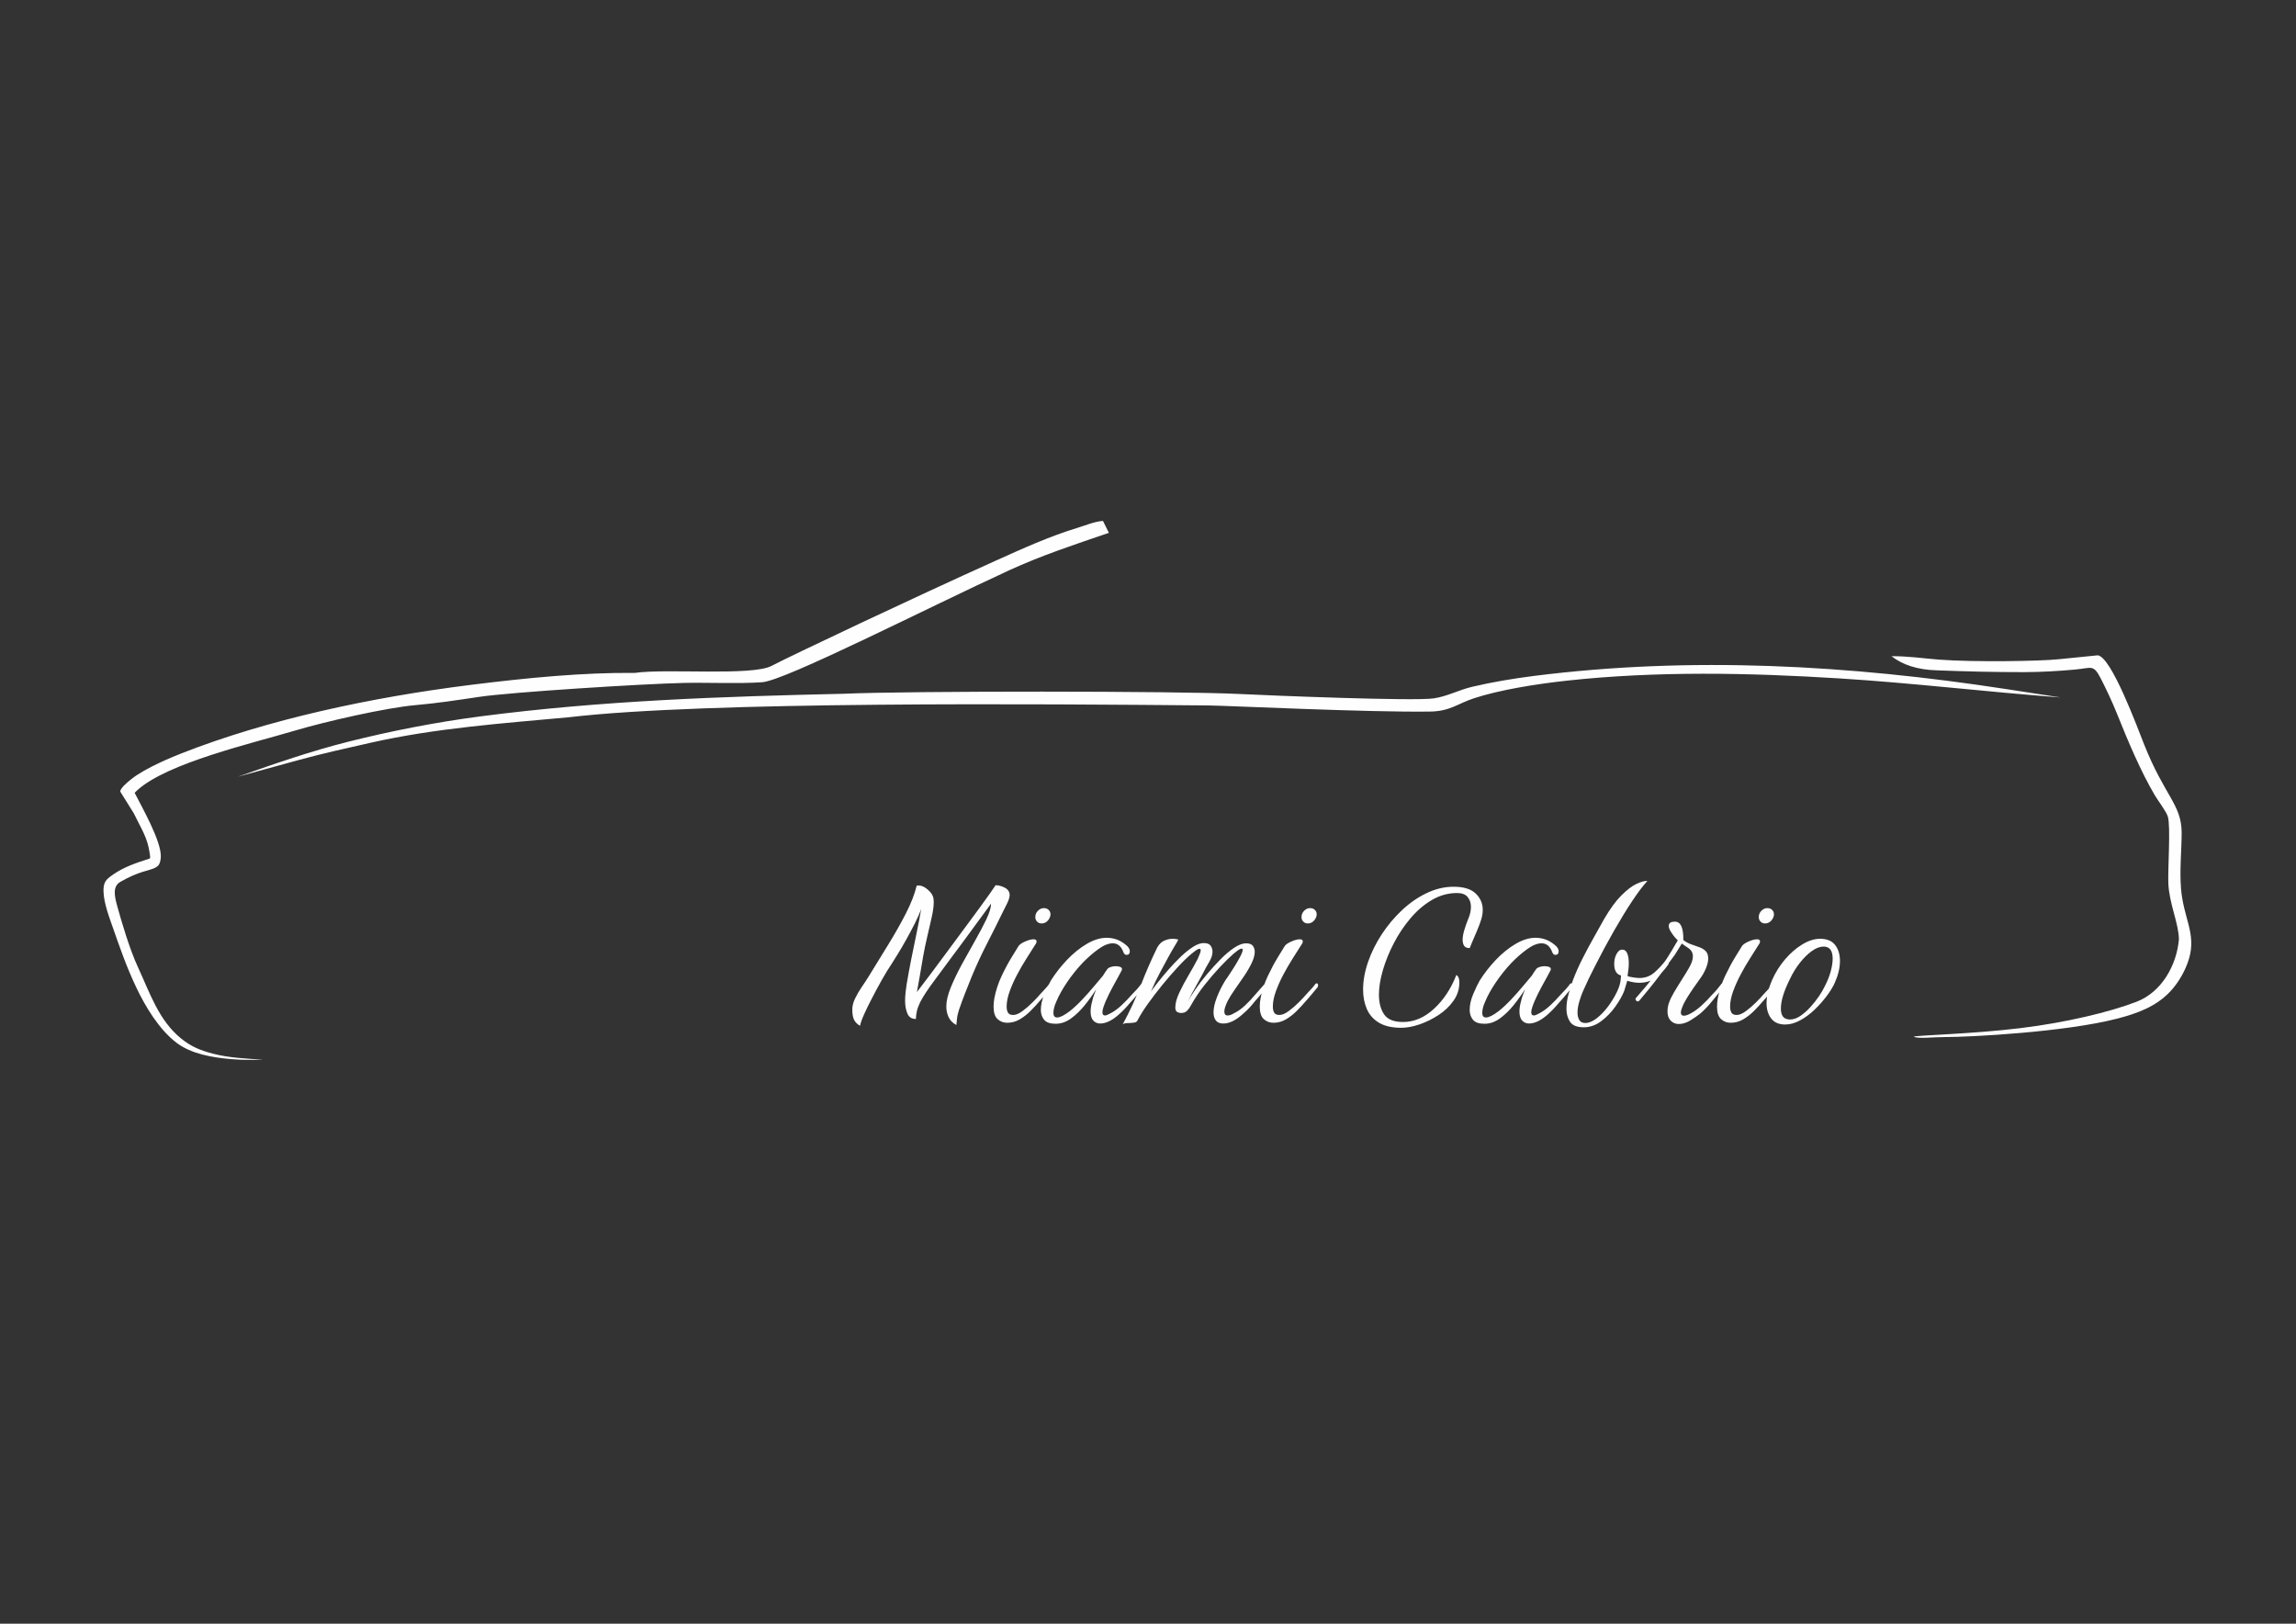 <?xml version="1.0" encoding="UTF-8"?> <svg xmlns="http://www.w3.org/2000/svg" xmlns:xlink="http://www.w3.org/1999/xlink" xmlns:xodm="http://www.corel.com/coreldraw/odm/2003" xml:space="preserve" width="297mm" height="210mm" version="1.1" style="shape-rendering:geometricPrecision; text-rendering:geometricPrecision; image-rendering:optimizeQuality; fill-rule:evenodd; clip-rule:evenodd" viewBox="0 0 29698.94 20999.25"><rect x="0" y="0" width="29698.94" height="20999.25" fill="#333333" stroke="none"/> <defs> <style type="text/css"> .fil0 {fill:none} .fil2 {fill:#FEFEFE} .fil1 {fill:#FEFEFE;fill-rule:nonzero} </style> </defs> <g id="Слой_x0020_1">  <rect class="fil0" width="29698.94" height="20999.25"></rect> <g id="_4633764704"> <path class="fil1" d="M11125.37 13266.32c-32.51,-17.34 -57.45,-41.2 -74.79,-71.53 -17.34,-30.36 -26.01,-76.96 -26.01,-139.83 0,-45.52 12.46,-93.77 37.41,-144.69 24.92,-50.94 54.19,-100.8 87.78,-149.57 33.59,-48.77 62.33,-92.67 86.17,-131.69 82.37,-134.4 166.38,-270.96 251.99,-409.7 85.64,-138.74 162.04,-273.67 229.24,-404.83 67.19,-131.14 113.8,-250.91 139.83,-359.29 4.32,-2.17 12.99,-3.26 26.01,-3.26 39,0 79.67,18.98 121.93,56.92 42.27,37.92 65.57,75.32 69.92,112.17 0,6.5 0.53,13 1.62,19.52 1.08,6.49 1.61,14.08 1.61,22.75 0,54.19 -8.67,120.31 -26.01,198.35 -17.34,78.03 -36.29,160.4 -56.89,247.12 -20.6,86.7 -38.48,172.32 -53.66,256.87 -15.17,88.87 -29.8,174.49 -43.89,256.87 -14.1,82.37 -26.56,151.72 -37.4,208.09 52.04,-67.19 111.64,-145.76 178.84,-235.74 67.19,-89.96 137.65,-184.79 211.35,-284.5 73.7,-99.72 146.31,-197.8 217.84,-294.28 71.54,-96.45 137.13,-185.32 196.72,-266.63 59.62,-81.28 108.38,-149.01 146.31,-203.21 37.94,-54.19 60.16,-86.72 66.66,-97.54 39.02,0 79.13,10.82 120.31,32.51 41.2,21.68 61.8,54.19 61.8,97.54 0,8.69 -3.26,24.94 -9.76,48.78 -6.52,23.86 -30.35,74.79 -71.55,152.83 -67.19,138.72 -137.66,279.63 -211.35,422.7 -73.71,143.06 -140.88,288.29 -201.59,435.69 -26.01,65.04 -52.56,131.69 -79.65,199.98 -27.12,68.27 -53.66,140.35 -79.67,216.22 -15.19,45.53 -24.39,85.62 -27.65,120.32 -3.24,34.68 -5.97,61.77 -8.12,81.29 -45.52,-23.86 -78.58,-56.9 -99.18,-99.19 -20.6,-42.26 -30.89,-89.42 -30.89,-141.43 0,-69.36 19.51,-151.73 58.52,-247.12 39.02,-95.39 87.25,-195.63 144.69,-300.77 57.46,-105.13 114.91,-208.09 172.33,-308.89 57.45,-100.8 105.68,-192.39 144.69,-274.77 39.03,-82.37 58.54,-148.48 58.54,-198.33 0,0 -14.1,19.51 -42.28,58.52 -28.19,39.02 -63.95,87.8 -107.3,146.31 -43.35,58.54 -87.79,119.25 -133.31,182.1 -45.52,62.86 -86.19,118.14 -121.96,165.83 -35.76,47.67 -60.15,80.2 -73.15,97.54 -93.21,127.9 -179.37,244.41 -258.51,349.53 -79.11,105.15 -139.27,196.74 -180.44,274.77 -21.68,45.52 -36.32,86.17 -43.9,121.93 -7.58,35.77 -11.38,67.74 -11.38,95.93 -54.19,0 -91.04,-23.84 -110.55,-71.54 -19.52,-47.69 -29.27,-101.88 -29.27,-162.56 0,-36.86 2.17,-74.26 6.49,-112.18 4.35,-37.94 8.67,-71 13.02,-99.18 15.17,-93.22 34.68,-199.98 58.52,-320.29 23.85,-120.31 48.25,-239.53 73.17,-357.67 24.92,-118.14 43.9,-218.4 56.9,-300.78 -19.52,56.37 -46.61,118.7 -81.29,186.98 -34.68,68.27 -71,136.57 -108.94,204.83 -37.92,68.3 -74.24,130.6 -108.92,186.96 -34.68,56.37 -61.79,99.71 -81.29,130.07 -41.19,60.71 -84.01,130.6 -128.45,209.73 -44.43,79.12 -86.16,156.6 -125.19,232.48 -41.18,78.05 -76.41,150.11 -105.68,216.23 -29.27,66.12 -46.05,114.35 -50.4,144.69zm2347.62 -1323.38c-23.84,0 -43.35,-8.14 -58.52,-24.39 -15.19,-16.25 -22.77,-35.23 -22.77,-56.9 0,-32.53 11.37,-60.16 34.15,-82.93 22.75,-22.75 48.22,-34.14 76.41,-34.14 28.18,0 50.4,9.22 66.65,27.65 16.28,18.42 22.22,41.73 17.89,69.91 -6.49,28.18 -20.04,52.02 -40.64,71.53 -20.6,19.51 -44.99,29.27 -73.17,29.27zm-445.45 1284.36c-47.7,0 -88.89,-15.72 -123.57,-47.15 -34.68,-31.44 -52.02,-85.1 -52.02,-160.94 0,-32.53 3.26,-68.3 9.75,-107.32 19.52,-101.89 51.49,-199.42 95.93,-292.64 44.43,-93.22 87.78,-173.94 130.07,-242.24 42.26,-68.27 69.91,-113.26 82.9,-134.94 10.85,-21.67 39.03,-42.82 84.55,-63.4 45.52,-20.6 83.46,-30.89 113.82,-30.89 26.01,0 39,8.67 39,26.01 0,15.17 -5.41,29.27 -16.25,42.27 -32.51,52.01 -69.91,111.09 -112.18,177.2 -42.28,66.12 -82.93,136.03 -121.93,209.73 -39.03,73.7 -71.55,146.31 -97.56,217.84 -26.01,71.54 -39.01,137.66 -39.01,198.36 0,32.5 5.95,58.51 17.88,78.03 11.92,19.51 34.14,29.27 66.65,29.27 34.7,0 74.79,-16.81 120.31,-50.41 45.53,-33.59 89.43,-71.53 131.69,-113.81 42.29,-42.27 73.17,-75.33 92.69,-99.16 21.66,-23.86 42.81,-46.61 63.39,-68.3 20.6,-21.68 39.58,-44.43 56.92,-68.27 6.5,-6.52 11.91,-9.76 16.25,-9.76 13,0 19.52,9.76 19.52,29.25 0,10.84 -4.35,20.6 -13.02,29.27 -23.84,28.18 -47.69,56.92 -71.53,86.17 -23.84,29.27 -48.78,58 -74.79,86.16 -34.68,41.2 -73.71,83.47 -117.06,126.84 -43.35,43.35 -89.96,79.64 -139.82,108.91 -49.85,29.27 -104.06,43.91 -162.57,43.91zm627.54 13.01c-71.53,0 -121.38,-17.36 -149.55,-52.04 -28.19,-34.68 -42.29,-76.94 -42.29,-126.81 0,-65.03 15.72,-134.39 47.16,-208.09 31.42,-73.7 59.07,-131.16 82.91,-172.34 58.54,-93.2 127.9,-182.08 208.09,-266.61 80.22,-84.55 165.3,-153.37 255.25,-206.49 89.96,-53.11 176.12,-79.65 258.49,-79.65 43.37,0 85.64,7.03 126.84,21.13 41.17,14.08 81.28,37.39 120.31,69.91 19.49,15.17 33.04,29.81 40.64,43.89 7.59,14.1 11.38,26.56 11.38,37.4 0,32.51 -14.1,48.78 -42.26,48.78 -19.52,0 -33.62,-13.01 -42.29,-39.02 -28.18,-73.71 -73.7,-110.56 -136.57,-110.56 -54.19,0 -115.96,24.93 -185.33,74.79 -69.36,49.85 -137.66,109.47 -204.86,178.82 -73.7,78.05 -140.88,162.04 -201.59,252 -60.69,89.98 -106.21,171.79 -136.57,245.49 -15.16,32.53 -25.45,61.25 -30.88,86.17 -5.41,24.92 -8.12,46.08 -8.12,63.42 0,39.02 16.25,58.51 48.76,58.51 36.85,0 91.05,-27.09 162.59,-81.29 52.02,-41.17 105.68,-91.04 160.93,-149.55 55.27,-58.54 106.76,-116.52 154.45,-173.96 47.69,-57.45 85.63,-102.42 113.81,-134.95 10.85,-17.34 21.14,-33.59 30.89,-48.76 9.76,-15.19 18.96,-28.18 27.63,-39.03 8.67,-10.84 23.3,-19.51 43.9,-26.01 20.6,-6.51 41.73,-9.75 63.42,-9.75 26.01,0 47.69,4.32 65.03,12.99 17.34,8.67 20.58,23.86 9.76,45.53 0,2.17 -11.93,24.39 -35.79,66.67 -23.83,42.26 -51.46,92.66 -82.9,151.19 -31.45,58.52 -59.07,114.88 -82.91,169.07 -13.02,30.35 -23.86,58.53 -32.53,84.54 -8.67,26.01 -13.01,47.7 -13.01,65.04 0,28.18 10.84,42.26 32.52,42.26 15.17,0 37.94,-8.67 68.3,-26.01 47.67,-23.83 95.92,-58.53 144.67,-104.06 48.78,-45.52 93.77,-92.13 134.95,-139.8 23.84,-23.86 45.52,-46.61 65.03,-68.3 19.52,-21.68 37.94,-44.43 55.28,-68.27 6.5,-6.52 11.93,-9.76 16.26,-9.76 13.01,0 19.51,9.76 19.51,29.25 0,10.84 -4.33,20.6 -13,29.27 -23.85,28.18 -47.69,56.92 -71.55,86.17 -23.84,29.27 -48.76,58 -74.79,86.16 -23.84,28.19 -48.23,55.84 -73.15,82.93 -24.92,27.1 -50.4,52.58 -76.41,76.41 -93.22,86.72 -178.84,130.07 -256.87,130.07 -34.7,0 -63.95,-12.46 -87.81,-37.38 -23.84,-24.95 -35.77,-64.5 -35.77,-118.7 0,-41.19 7.59,-87.8 22.78,-139.82 4.32,-23.84 11.37,-47.7 21.13,-71.54 9.75,-23.83 18.96,-48.78 27.63,-74.79 -43.35,69.38 -92.67,138.21 -147.94,206.47 -55.27,68.3 -114.35,125.2 -177.2,170.71 -62.86,45.52 -128.98,68.29 -198.35,68.29zm868.15 6.5c93.22,-173.41 170.71,-340.89 232.51,-502.37 61.77,-161.48 132.77,-324.61 212.96,-489.35 23.84,-43.35 54.2,-73.17 91.05,-89.43 36.85,-16.25 72.62,-24.39 107.3,-24.39 28.18,0 53.12,3.26 74.79,9.76 -6.5,15.19 -23.31,44.99 -50.4,89.43 -27.1,44.43 -55.81,94.83 -86.17,151.19 -21.68,39.02 -54.19,99.18 -97.54,180.46 -43.37,81.29 -83.46,165.27 -120.32,251.99 19.52,-28.18 49.32,-67.74 89.43,-118.69 40.09,-50.94 85.61,-105.68 136.57,-164.19 50.93,-58.54 103.5,-113.82 157.69,-165.83 54.19,-52.04 107.3,-94.83 159.33,-128.45 52.02,-33.59 98.62,-50.4 139.8,-50.4 43.37,0 73.17,11.38 89.43,34.15 16.25,22.77 24.39,49.31 24.39,79.67 0,39.02 -14.64,82.91 -43.91,131.69 -29.26,48.78 -59.07,103.51 -89.4,164.21 -17.36,32.5 -38.49,70.97 -63.42,115.43 -24.92,44.44 -48.78,87.79 -71.53,130.05 -22.77,42.28 -40.64,77.5 -53.66,105.68 21.69,-41.18 54.19,-93.75 97.54,-157.69 43.37,-63.95 93.78,-130.07 151.2,-198.33 57.45,-68.3 116.52,-133.33 177.22,-195.1 60.69,-61.77 119.76,-111.64 177.2,-149.57 57.45,-37.94 107.85,-56.9 151.19,-56.9 43.35,0 73.15,10.84 89.43,32.51 16.25,21.68 24.39,47.69 24.39,78.05 0,41.18 -13.55,89.96 -40.67,146.31 -27.09,56.37 -60.69,113.82 -100.8,172.33 -40.09,58.53 -79.11,114.9 -117.05,169.08 -37.94,54.19 -67.74,101.89 -89.43,143.06 -30.33,60.71 -45.52,107.3 -45.52,139.82 0,34.68 14.1,52.02 42.28,52.02 23.84,0 49.85,-8.67 78.03,-26.01 49.87,-23.83 98.65,-57.98 146.32,-102.42 47.69,-44.43 92.13,-91.6 133.33,-141.43 21.66,-26.03 44.96,-52.58 69.91,-79.67 24.92,-27.1 41.73,-46.08 50.4,-56.9 4.32,-6.52 9.76,-9.76 16.25,-9.76 13.02,0 19.52,8.67 19.52,26.01 0,10.85 -5.44,21.67 -16.26,32.51 -21.68,28.18 -44.45,56.92 -68.29,86.17 -23.84,29.27 -48.78,58 -74.79,86.16 -21.67,28.19 -44.97,55.84 -69.92,82.93 -24.92,27.1 -51.48,52.58 -79.67,76.41 -93.19,86.72 -179.9,130.07 -260.11,130.07 -45.52,0 -78.05,-13.55 -97.56,-40.64 -19.49,-27.1 -29.25,-61.24 -29.25,-102.42 0,-56.37 14.64,-121.96 43.89,-196.74 29.26,-74.77 64.5,-145.76 105.68,-212.96 4.34,-6.5 18.42,-27.1 42.28,-61.78 23.84,-34.68 49.85,-74.79 78.03,-120.31 28.18,-45.53 53.11,-88.88 74.79,-130.07 21.69,-41.18 32.53,-70.45 32.53,-87.79 0,-15.19 -9.22,-19.51 -27.65,-13.02 -18.43,6.5 -49.32,28.19 -92.67,65.04 -52.04,45.52 -110.55,102.97 -175.58,172.32 -65.03,69.38 -130.62,145.78 -196.71,229.24 -66.12,83.47 -125.19,171.8 -177.22,264.99 -10.83,21.69 -26.01,43.37 -45.53,65.04 -19.49,21.68 -45.52,32.53 -78.03,32.53l-9.75 0c-13.02,0 -27.65,-4.35 -43.91,-13.02 -16.25,-8.67 -24.39,-28.18 -24.39,-58.52 0,-54.21 17.36,-118.16 52.04,-191.85 34.68,-73.69 74.79,-149.02 120.32,-225.97 45.52,-76.96 84.52,-146.86 117.05,-209.73 10.84,-23.83 20.05,-45.52 27.63,-65.03 7.61,-19.51 11.4,-34.68 11.4,-45.52 0,-17.34 -9.23,-23.31 -27.65,-17.9 -18.43,5.43 -49.32,26.57 -92.67,63.42 -52.04,43.35 -111.11,100.8 -177.2,172.32 -66.12,71.53 -132.79,148.49 -199.97,230.86 -67.21,82.38 -128.99,163.12 -185.34,242.24 -56.37,79.14 -99.72,147.95 -130.07,206.47 -8.67,19.51 -20.05,30.89 -34.15,34.15 -14.08,3.26 -36.3,5.96 -66.65,8.14 -21.69,0 -39.03,0.53 -52.02,1.61 -13.02,1.09 -27.1,5.97 -42.29,14.64zm2393.15 -1303.87c-23.83,0 -43.35,-8.14 -58.51,-24.39 -15.19,-16.25 -22.77,-35.23 -22.77,-56.9 0,-32.53 11.37,-60.16 34.14,-82.93 22.75,-22.75 48.23,-34.14 76.41,-34.14 28.19,0 50.4,9.22 66.66,27.65 16.27,18.42 22.22,41.73 17.89,69.91 -6.5,28.18 -20.04,52.02 -40.64,71.53 -20.6,19.51 -44.99,29.27 -73.18,29.27zm-445.44 1284.36c-47.7,0 -88.9,-15.72 -123.58,-47.15 -34.68,-31.44 -52.02,-85.1 -52.02,-160.94 0,-32.53 3.26,-68.3 9.76,-107.32 19.51,-101.89 51.49,-199.42 95.92,-292.64 44.44,-93.22 87.79,-173.94 130.07,-242.24 42.27,-68.27 69.92,-113.26 82.91,-134.94 10.84,-21.67 39.03,-42.82 84.55,-63.4 45.52,-20.6 83.46,-30.89 113.81,-30.89 26.01,0 39.01,8.67 39.01,26.01 0,15.17 -5.41,29.27 -16.25,42.27 -32.51,52.01 -69.92,111.09 -112.18,177.2 -42.28,66.12 -82.93,136.03 -121.93,209.73 -39.03,73.7 -71.56,146.31 -97.57,217.84 -26.01,71.54 -39,137.66 -39,198.36 0,32.5 5.94,58.51 17.87,78.03 11.93,19.51 34.15,29.27 66.66,29.27 34.7,0 74.79,-16.81 120.31,-50.41 45.52,-33.59 89.43,-71.53 131.69,-113.81 42.28,-42.27 73.17,-75.33 92.68,-99.16 21.67,-23.86 42.82,-46.61 63.4,-68.3 20.6,-21.68 39.58,-44.43 56.92,-68.27 6.49,-6.52 11.91,-9.76 16.25,-9.76 13,0 19.51,9.76 19.51,29.25 0,10.84 -4.34,20.6 -13.01,29.27 -23.84,28.18 -47.7,56.92 -71.53,86.17 -23.84,29.27 -48.79,58 -74.8,86.16 -34.68,41.2 -73.7,83.47 -117.05,126.84 -43.35,43.35 -89.96,79.64 -139.83,108.91 -49.84,29.27 -104.06,43.91 -162.56,43.91zm1655.04 65.03c-119.23,0 -215.14,-21.68 -287.78,-65.03 -72.62,-43.35 -125.17,-102.42 -157.69,-177.21 -32.51,-74.79 -48.78,-158.77 -48.78,-251.99 0,-114.9 21.68,-234.65 65.03,-359.31 43.37,-124.64 102.98,-244.41 178.85,-359.29 75.87,-114.91 163.12,-218.4 261.75,-310.53 98.62,-92.13 204.85,-165.28 318.64,-219.47 113.82,-54.19 229.25,-81.29 346.3,-81.29 130.07,0 225.43,29.25 286.14,87.79 60.69,58.54 91.04,128.98 91.04,211.35 0,39.02 -6.49,80.2 -19.51,123.55 -15.16,47.7 -33.59,97.01 -55.28,147.95 -21.68,50.94 -41.17,96.46 -58.53,136.57 -17.34,40.11 -29.25,68.83 -35.77,86.17 -34.68,0 -58.52,-9.76 -71.53,-29.27 -13,-19.51 -19.52,-45.52 -19.52,-78.03 0,-36.85 7.59,-80.2 22.78,-130.07 15.16,-49.87 32.5,-98.63 52.02,-146.31 21.68,-49.87 32.52,-99.72 32.52,-149.58 0,-49.84 -14.1,-92.13 -42.28,-126.81 -28.18,-34.68 -73.71,-52.02 -136.57,-52.02 -114.88,0 -223.28,29.8 -325.16,89.41 -101.87,59.62 -194.54,138.74 -278.01,237.38 -83.46,98.62 -155.51,206.47 -216.22,323.52 -60.69,117.06 -107.83,233.57 -141.44,349.54 -33.59,115.99 -50.4,220.57 -50.4,313.79 0,104.04 22.22,189.13 66.66,255.23 44.45,66.12 126.27,99.18 245.49,99.18 143.08,0 276.38,-56.9 399.96,-170.7 123.55,-113.8 220.02,-259.58 289.38,-437.34 26.01,15.19 39.02,47.7 39.02,97.57 0,84.52 -24.92,162.56 -74.79,234.1 -49.87,71.53 -114.35,133.33 -193.46,185.34 -79.13,52.02 -161.5,92.66 -247.13,121.93 -85.61,29.27 -164.19,43.9 -235.72,43.9zm1076.25 -52.02c-71.54,0 -121.38,-17.36 -149.56,-52.04 -28.18,-34.68 -42.28,-76.94 -42.28,-126.81 0,-65.03 15.72,-134.39 47.16,-208.09 31.42,-73.7 59.07,-131.16 82.91,-172.34 58.54,-93.2 127.9,-182.08 208.09,-266.61 80.22,-84.55 165.29,-153.37 255.25,-206.49 89.96,-53.11 176.12,-79.65 258.49,-79.65 43.37,0 85.64,7.03 126.83,21.13 41.18,14.08 81.29,37.39 120.32,69.91 19.49,15.17 33.04,29.81 40.64,43.89 7.59,14.1 11.38,26.56 11.38,37.4 0,32.51 -14.1,48.78 -42.27,48.78 -19.51,0 -33.61,-13.01 -42.28,-39.02 -28.18,-73.71 -73.71,-110.56 -136.57,-110.56 -54.19,0 -115.97,24.93 -185.34,74.79 -69.36,49.85 -137.65,109.47 -204.85,178.82 -73.7,78.05 -140.88,162.04 -201.59,252 -60.69,89.98 -106.21,171.79 -136.57,245.49 -15.17,32.53 -25.45,61.25 -30.89,86.17 -5.41,24.92 -8.11,46.08 -8.11,63.42 0,39.02 16.25,58.51 48.76,58.51 36.85,0 91.04,-27.09 162.59,-81.29 52.02,-41.17 105.68,-91.04 160.92,-149.55 55.28,-58.54 106.77,-116.52 154.45,-173.96 47.7,-57.45 85.64,-102.42 113.82,-134.95 10.84,-17.34 21.13,-33.59 30.89,-48.76 9.76,-15.19 18.96,-28.18 27.63,-39.03 8.67,-10.84 23.3,-19.51 43.9,-26.01 20.6,-6.51 41.73,-9.75 63.42,-9.75 26.01,0 47.69,4.32 65.03,12.99 17.34,8.67 20.58,23.86 9.76,45.53 0,2.17 -11.93,24.39 -35.79,66.67 -23.84,42.26 -51.46,92.66 -82.91,151.19 -31.44,58.52 -59.07,114.88 -82.9,169.07 -13.02,30.35 -23.86,58.53 -32.53,84.54 -8.67,26.01 -13.02,47.7 -13.02,65.04 0,28.18 10.85,42.26 32.53,42.26 15.17,0 37.94,-8.67 68.3,-26.01 47.67,-23.83 95.92,-58.53 144.67,-104.06 48.78,-45.52 93.77,-92.13 134.95,-139.8 23.83,-23.86 45.52,-46.61 65.03,-68.3 19.52,-21.68 37.94,-44.43 55.28,-68.27 6.5,-6.52 11.93,-9.76 16.25,-9.76 13.02,0 19.52,9.76 19.52,29.25 0,10.84 -4.33,20.6 -13,29.27 -23.86,28.18 -47.69,56.92 -71.55,86.17 -23.84,29.27 -48.76,58 -74.79,86.16 -23.84,28.19 -48.23,55.84 -73.15,82.93 -24.93,27.1 -50.4,52.58 -76.41,76.41 -93.22,86.72 -178.85,130.07 -256.87,130.07 -34.71,0 -63.95,-12.46 -87.81,-37.38 -23.84,-24.95 -35.77,-64.5 -35.77,-118.7 0,-41.19 7.59,-87.8 22.77,-139.82 4.33,-23.84 11.38,-47.7 21.14,-71.54 9.75,-23.83 18.95,-48.78 27.62,-74.79 -43.35,69.38 -92.66,138.21 -147.93,206.47 -55.28,68.3 -114.35,125.2 -177.2,170.71 -62.86,45.52 -128.98,68.29 -198.35,68.29zm1284.35 45.52c-86.7,0 -145.78,-23.3 -177.2,-69.91 -31.44,-46.61 -47.14,-102.44 -47.14,-167.46 0,-67.19 10.29,-135.49 30.89,-204.84 20.58,-69.38 38.47,-125.74 53.64,-169.08 34.7,-91.05 75.87,-183.7 123.57,-278 47.69,-94.31 96.45,-185.34 146.31,-273.13 49.85,-87.81 93.22,-165.29 130.07,-232.5 78.03,-134.39 153.37,-237.89 225.99,-310.51 72.61,-72.62 138.18,-122.49 196.71,-149.57 58.52,-27.1 105.13,-39.56 139.83,-37.39 -56.37,60.69 -121.96,147.4 -196.74,260.11 -74.77,112.73 -153.34,241.17 -235.72,385.32 -82.37,144.14 -163.67,295.35 -243.87,453.59 -28.19,54.19 -55.28,108.38 -81.29,162.57 -26.01,54.19 -50.94,108.4 -74.79,162.58 -17.34,39.01 -33.6,84.53 -48.79,136.57 -15.16,52.02 -22.75,99.72 -22.75,143.06 0,36.85 7.59,68.29 22.75,94.3 15.19,26.01 41.2,39.03 78.05,39.03 45.53,0 94.31,-20.07 146.32,-60.16 52.02,-40.11 100.8,-90.51 146.31,-151.19 45.52,-60.71 84,-123.58 115.44,-188.6 31.44,-65.04 48.23,-122.47 50.4,-172.32l3.26 -42.27c-58.54,-15.19 -87.81,-65.03 -87.81,-149.57 0,-49.87 10.31,-93.22 30.89,-130.07 20.6,-36.85 43.9,-55.28 69.91,-55.28 32.53,0 55.28,16.81 68.3,50.4 12.99,33.59 19.51,75.33 19.51,125.19 0,26.01 -1.64,53.11 -4.88,81.29 -3.26,28.18 -7.05,56.37 -11.4,84.55 10.85,6.5 34.15,12.46 69.92,17.87 35.76,5.43 63.41,8.14 82.93,8.14 75.87,0 140.9,-23.84 195.09,-71.53 54.19,-47.7 105.13,-102.98 152.81,-165.83 6.5,-8.67 11.93,-13.01 16.26,-13.01 6.49,0 10.84,4.34 13.01,13.01 2.17,8.67 3.24,18.43 3.24,29.27 0,15.17 -1.07,24.92 -3.24,29.25 -49.87,73.7 -105.15,132.24 -165.83,175.58 -60.71,43.37 -131.15,65.04 -211.34,65.04 -23.86,0 -48.79,-2.16 -74.8,-6.5 -26.01,-4.35 -53.1,-10.84 -81.28,-19.51 -6.5,23.85 -13.55,47.14 -21.14,69.91 -7.6,22.77 -13.54,42.82 -17.89,60.16 -23.84,60.69 -61.78,127.89 -113.82,201.59 -52.02,73.7 -113.26,137.12 -183.69,190.21 -70.45,53.11 -145.79,79.67 -225.99,79.67zm1229.09 -42.28c-41.18,0 -75.86,-14.08 -104.04,-42.26 -28.18,-28.19 -42.28,-68.3 -42.28,-120.32 0,-23.83 2.17,-46.07 6.51,-66.65 4.33,-20.6 9.76,-38.49 16.26,-53.66 10.84,-32.51 31.42,-74.79 61.77,-126.81 30.36,-52.04 63.95,-106.77 100.8,-164.21 36.86,-57.45 68.3,-108.92 94.31,-154.43 32.51,-56.36 48.78,-105.15 48.78,-146.33 0,-45.53 -19.51,-81.29 -58.54,-107.3 -15.16,-10.84 -30.35,-21.13 -45.52,-30.89 -15.17,-9.76 -28.18,-18.96 -39.03,-27.63l-91.04 146.31c-52.02,71.54 -106.21,145.23 -162.57,221.11 -56.36,75.86 -110.55,145.76 -162.59,209.71 -52.02,63.95 -96.45,117.61 -133.3,160.95 -6.5,6.49 -13.02,9.75 -19.52,9.75 -10.84,0 -19.51,-5.41 -26.01,-16.25 -6.49,-10.84 -5.43,-20.6 3.26,-29.27 84.53,-95.39 165.81,-192.92 243.86,-292.64 78.03,-99.71 150.66,-205.93 217.84,-318.64l78.06 -133.33c-8.67,-6.5 -22.22,-20.6 -40.65,-42.27 -18.43,-21.68 -35.77,-46.07 -52.04,-73.17 -16.25,-27.1 -24.37,-50.4 -24.37,-69.91 0,-17.34 5.94,-30.89 17.87,-40.65 11.93,-9.75 33.06,-14.63 63.42,-14.63 73.7,0 109.47,79.14 107.3,237.36 30.35,23.86 63.95,42.28 100.8,55.28 36.85,13.01 72.08,25.47 105.68,37.4 33.59,11.93 61.24,28.72 82.91,50.4 21.68,21.69 32.52,54.2 32.52,97.55 0,36.85 -10.29,79.66 -30.88,128.45 -20.6,48.76 -44.99,91.57 -73.18,128.43 -23.83,32.52 -51.48,71.55 -82.9,117.07 -31.45,45.52 -61.25,91.05 -89.43,136.57 -28.18,45.52 -48.78,86.7 -61.78,123.55 -10.84,28.18 -16.25,48.78 -16.25,61.8 0,28.16 12.99,42.26 39,42.26 23.86,0 53.11,-9.75 87.81,-29.27 45.52,-23.83 92.67,-57.98 141.44,-102.42 48.78,-44.43 93.75,-90.51 134.95,-138.2 23.83,-23.84 45.52,-47.15 65.03,-69.92 19.49,-22.75 37.92,-46.05 55.28,-69.89 6.5,-6.52 11.91,-9.76 16.25,-9.76 13,0 19.52,9.76 19.52,29.25 0,10.84 -4.35,20.6 -13.02,29.27 -45.52,54.19 -92.13,111.11 -139.83,170.7 -47.69,59.63 -98.63,113.27 -152.81,160.95 -32.53,26.01 -74.79,55.28 -126.81,87.81 -52.04,32.51 -102.97,48.76 -152.83,48.76z"></path> <path class="fil1" d="M22830.96 11942.93c-23.84,0 -43.35,-8.14 -58.52,-24.39 -15.18,-16.25 -22.77,-35.23 -22.77,-56.9 0,-32.53 11.38,-60.16 34.15,-82.93 22.75,-22.75 48.23,-34.14 76.41,-34.14 28.18,0 50.4,9.22 66.65,27.65 16.28,18.42 22.22,41.73 17.9,69.91 -6.5,28.18 -20.05,52.02 -40.65,71.53 -20.6,19.51 -44.99,29.27 -73.17,29.27zm-445.45 1284.36c-47.69,0 -88.89,-15.72 -123.57,-47.15 -34.68,-31.44 -52.02,-85.1 -52.02,-160.94 0,-32.53 3.26,-68.3 9.76,-107.32 19.51,-101.89 51.48,-199.42 95.92,-292.64 44.44,-93.22 87.79,-173.94 130.07,-242.24 42.26,-68.27 69.91,-113.26 82.91,-134.94 10.84,-21.67 39.02,-42.82 84.55,-63.4 45.52,-20.6 83.46,-30.89 113.81,-30.89 26.01,0 39.01,8.67 39.01,26.01 0,15.17 -5.41,29.27 -16.26,42.27 -32.5,52.01 -69.91,111.09 -112.17,177.2 -42.29,66.12 -82.93,136.03 -121.94,209.73 -39.02,73.7 -71.55,146.31 -97.56,217.84 -26.01,71.54 -39,137.66 -39,198.36 0,32.5 5.94,58.51 17.87,78.03 11.93,19.51 34.15,29.27 66.65,29.27 34.7,0 74.79,-16.81 120.32,-50.41 45.52,-33.59 89.42,-71.53 131.69,-113.81 42.28,-42.27 73.17,-75.33 92.68,-99.16 21.67,-23.86 42.82,-46.61 63.4,-68.3 20.59,-21.68 39.57,-44.43 56.91,-68.27 6.5,-6.52 11.91,-9.76 16.26,-9.76 12.99,0 19.51,9.76 19.51,29.25 0,10.84 -4.34,20.6 -13.01,29.27 -23.84,28.18 -47.7,56.92 -71.54,86.17 -23.83,29.27 -48.78,58 -74.79,86.16 -34.68,41.2 -73.7,83.47 -117.05,126.84 -43.35,43.35 -89.96,79.64 -139.83,108.91 -49.85,29.27 -104.06,43.91 -162.57,43.91zm705.58 22.77c-80.2,0 -140.35,-26.03 -180.46,-78.05 -40.11,-52.02 -60.16,-118.14 -60.16,-198.34 0,-91.04 23.84,-190.77 71.54,-299.15 43.37,-97.54 99.18,-186.43 167.46,-266.63 68.28,-80.2 142.52,-144.69 222.73,-193.45 80.2,-48.79 157.15,-73.18 230.86,-73.18 88.87,0 153.9,27.1 195.07,81.29 41.2,54.19 61.8,122.49 61.8,204.85 0,88.88 -22.77,184.26 -68.29,286.14 -23.84,52.02 -58.54,108.39 -104.06,169.09 -45.53,60.69 -97.55,119.23 -156.08,175.56 -58.51,56.37 -120.84,102.44 -186.95,138.21 -66.12,35.76 -130.61,53.66 -193.46,53.66zm61.78 -65.04c45.52,0 91.04,-15.72 136.57,-47.16 45.52,-31.42 88.89,-69.91 130.07,-115.43 41.19,-45.53 77.49,-91.58 108.93,-138.19 31.42,-46.61 54.73,-86.17 69.92,-118.7 36.85,-69.36 63.95,-136.01 81.29,-199.95 17.34,-63.95 26.01,-119.78 26.01,-167.46 0,-104.04 -39.03,-156.07 -117.06,-156.07 -47.69,0 -98.1,18.97 -151.19,56.91 -53.13,37.92 -104.59,88.32 -154.45,151.2 -49.87,62.86 -93.22,133.3 -130.07,211.34 -78.03,156.07 -117.06,282.89 -117.06,380.43 0,78.05 24.93,123.57 74.79,136.57 6.5,2.17 13,3.79 19.52,4.87 6.49,1.09 14.08,1.64 22.75,1.64z"></path> </g> <path class="fil2" d="M28184.59 12147.4c-29.1,337.62 -223.8,683.43 -548.78,808.57 -346.42,133.47 -918.49,270.21 -1503.64,341.15 -642.72,77.9 -1337.54,90.63 -1378.64,110.2 57.65,30.19 251.78,4.56 405.57,4.78 319.67,0.49 1550.91,-63.33 2229.19,-238.76 264.38,-68.4 504.75,-158.61 685.38,-352.22 108.77,-116.62 199.24,-275.59 243.06,-428.17 92.71,-322.88 -73.91,-519.66 -104.98,-900.46 -19.61,-240.68 7.21,-484.75 8.11,-723.9 -1.15,-364.17 -220.3,-473.05 -485.24,-1140.45 -92.46,-232.9 -422.23,-1126.87 -598.46,-1153.13l-508.39 50.99c-229.99,24.66 -1093.76,39.27 -1543.23,5 -217.94,-16.59 -392.79,-45.67 -618.08,-44.54 142.7,111.86 338.85,175.96 583.25,182.62 380.69,14.94 754.36,23.99 1132.38,23.52 210.94,-0.26 454.7,-13.96 665.14,-33.89 206.99,-19.58 230.38,-69.8 324.77,112.85 72.37,139.99 151.84,309.77 213.45,463.6 137.62,343.78 302.87,737.44 487.97,1051.32 39.48,67.02 146.68,206.64 167.44,274.06 38.79,125.75 -1.22,676.67 6.84,864.86 11.17,261.69 133.03,512.35 136.9,722zm-15311.42 -4893.31c-1040.77,468.57 -2654.46,1231.84 -2891.64,1357.21 -255.28,134.96 -1370.12,31.76 -1771.75,91.59 -661.44,-7.1 -1386.2,62.81 -2115.63,153.91 -1300.33,162.41 -2629.8,448.37 -3742.55,884.79 -55.45,21.73 -172.2,68.45 -298.15,128.09 -125.98,59.64 -261.18,132.21 -353.52,205.62 -61.57,48.94 -137.57,114.21 -145.64,160.37l175.96 282.13c94.83,198.32 179.73,314.12 206.72,522.95 9.09,70.76 14.27,58.58 -49.6,78.84 -211.63,67.28 -341.46,125.62 -469.19,223.26 -42.08,32.16 -68.67,67.38 -76.31,123.6 -19.9,146.38 56.98,357.59 104.45,492.21 106.08,300.93 187.91,543.54 321.88,823.29 108.72,227.44 286,531.03 516.69,705.21 190.51,143.81 459.85,188.42 691.45,209.28 147.29,13.26 280.74,12.25 428.26,7.82 -224.94,-12.72 -444.74,-24.87 -643.97,-75.55 -172.67,-43.93 -291.19,-95.95 -415.19,-195.54 -293.39,-235.63 -409.28,-598.23 -559.69,-921.65 -110,-236.54 -213.44,-591.17 -269.16,-792.17 -35.7,-128.75 -62.83,-255.09 39.82,-314.21 245.51,-141.39 377.26,-144.19 449.57,-182.13 40.55,-21.27 65.93,-43.16 73.71,-132.32 17.63,-201.82 -263.03,-685.64 -338.19,-837.44 11.01,-11.57 22.81,-23.06 35.38,-34.44 388.8,-352.56 1487.38,-605.91 2028.31,-767.32 409,-122.07 1192.54,-299.17 1566.37,-331.94 282.34,-24.77 536.26,-64.06 827.93,-107.33 409.32,-60.65 2109.21,-168.44 2650.12,-180.23 298.7,-6.57 720.88,12.07 1009.75,-9.02 299.17,-21.82 2140.42,-963.3 3192.21,-1446.57 423.67,-194.65 850.51,-334.4 1291.72,-485.4l-76.35 -154.18c-112.74,8.61 -221.22,56.39 -327.24,88.65 -369.85,112.57 -715.03,270.41 -1066.55,428.61zm-5507.85 2021.32c1770.25,-207.49 6104.51,-171.23 8266.48,-151.91 239.24,2.13 2050.05,90.34 2865.54,79.15 260.99,-3.57 355.2,-102.29 571.84,-173.06 323.76,-105.8 786.05,-181.42 1191.01,-225.92 1161.87,-127.68 2368.8,-102.82 3535.82,-29.75 961.51,60.22 1900.38,174.36 2859.52,246.04l-716.86 -110c-2018.64,-309.58 -4065.01,-425.31 -6096.68,-168.34 -273.9,34.65 -544.56,80.67 -796.62,139.89 -178.9,42.03 -324.76,125.2 -501.6,150.74 -258.6,37.36 -2111.23,-36.97 -2504.36,-56.81 -800.41,-40.28 -4300.45,-40.23 -5116.69,-3.42 -1582.71,35.67 -3137.46,88.02 -4708.94,292.88 -577.32,75.31 -1161.9,190.02 -1706.92,327.13 -479.08,120.51 -945.55,281.49 -1431.01,453.12l792.4 -217.18c310.86,-85.17 608.15,-150.27 925.95,-222.09 841.68,-190.18 1713.58,-251.3 2571.13,-330.46z"></path> </g> </svg> 